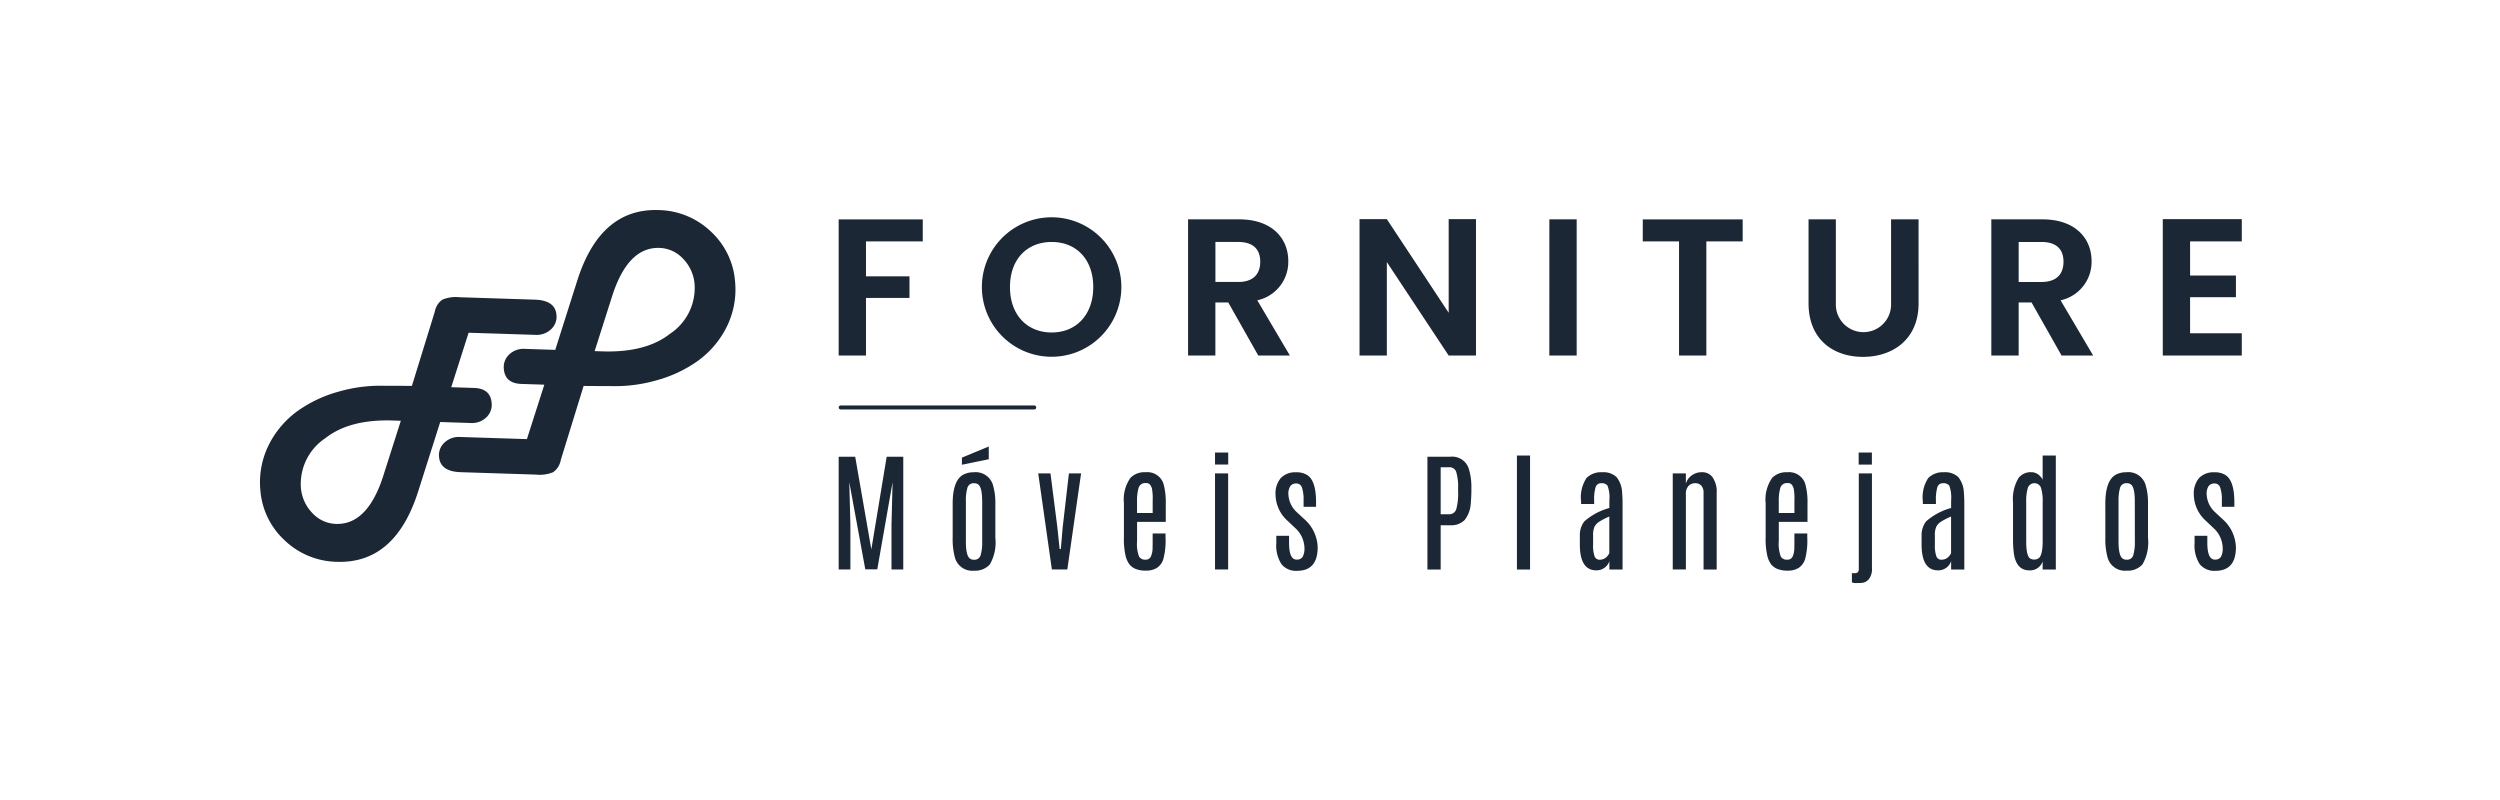 <svg xmlns="http://www.w3.org/2000/svg" width="250" height="80" viewBox="0 0 250 80">
  <g id="forniture" transform="translate(-647 -2738)">
    <rect id="Retângulo_15" data-name="Retângulo 15" width="250" height="80" transform="translate(647 2738)" fill="#fff"/>
    <g id="Camada_x0020_1" transform="translate(673 2757.233)">
      <g id="_1877344592816" transform="translate(0 1.767)">
        <path id="Caminho_17" data-name="Caminho 17" d="M107.154,31.353H87.807a.2.2,0,1,0,0,.4h19.348a.2.2,0,1,0,0-.4Z" transform="translate(-29.733 -11.808)" fill="#1b2734"/>
        <path id="Caminho_18" data-name="Caminho 18" d="M87.6,16.7h2.731V10.942h4.35V8.777h-4.35V5.285h5.677v-2.2H87.6ZM115.868,9.85a6.973,6.973,0,0,0-13.947,0,6.973,6.973,0,1,0,13.947,0Zm-11.138,0c0-2.77,1.7-4.506,4.174-4.506,2.457,0,4.154,1.736,4.154,4.506s-1.7,4.545-4.154,4.545c-2.477,0-4.174-1.775-4.174-4.545Zm25.026-2.536c0,1.229-.682,2.029-2.2,2.029h-2.282v-4h2.282C129.074,5.344,129.757,6.1,129.757,7.314ZM122.54,3.082V16.7h2.731V11.391h1.288l3,5.306h3.16l-3.257-5.52a3.932,3.932,0,0,0,3.1-3.921c0-2.282-1.639-4.174-4.915-4.174H122.54Zm26.061-.02v9.363l-6.184-9.363h-2.731V16.7h2.731V7.353L148.6,16.7h2.731V3.062H148.6ZM158.665,16.7H161.4V3.082h-2.731Zm9.343-11.411h3.628V16.7h2.731V5.285H178v-2.2h-9.988Zm16.58,6.2c0,3.589,2.458,5.345,5.442,5.345s5.56-1.756,5.56-5.345V3.082h-2.75v8.427a2.762,2.762,0,1,1-5.521,0V3.082h-2.731v8.407Zm25.494-4.174c0,1.229-.682,2.029-2.2,2.029H205.6v-4h2.282C209.4,5.344,210.083,6.1,210.083,7.314Zm-7.217-4.232V16.7H205.6V11.391h1.288l3,5.306h3.16l-3.257-5.52a3.932,3.932,0,0,0,3.1-3.921c0-2.282-1.639-4.174-4.916-4.174h-5.11Zm25.046-.02h-7.9V16.7h7.9V14.473h-5.169V10.864h4.584V8.7h-4.584V5.285h5.169Z" transform="translate(-29.733 -2.147)" fill="#1b2734"/>
        <path id="Caminho_19" data-name="Caminho 19" d="M92.4,38.592h1.66V49.867H92.883V45.345l.109-4.216-1.531,8.719h-1.2l-1.6-8.719.11,4.216v4.522H87.6V38.592h1.653l1.614,9.27Zm6.6,4.7q0-2.34,1.075-2.915a2.148,2.148,0,0,1,1.013-.23,1.8,1.8,0,0,1,1.922,1.21,6.21,6.21,0,0,1,.258,1.936v3.4a4.412,4.412,0,0,1-.546,2.66,1.966,1.966,0,0,1-1.575.634A1.8,1.8,0,0,1,99.232,48.7,6.934,6.934,0,0,1,99,46.69Zm2.948-.263q0-1.37-.392-1.666a.666.666,0,0,0-.416-.12.635.635,0,0,0-.669.468,4.492,4.492,0,0,0-.151,1.319v4.03q0,1.414.4,1.71a.645.645,0,0,0,.4.122h.026a.628.628,0,0,0,.656-.479,4.686,4.686,0,0,0,.151-1.354v-4.03ZM99.924,38.68l2.685-1.113v1.275l-2.685.551Zm10.7,1.576h1.218l-1.377,9.611H108.92l-1.365-9.611h1.225l.691,5.415.225,2.145h.12L110,45.665Zm5.5,2.981a3.769,3.769,0,0,1,.654-2.532,1.949,1.949,0,0,1,1.513-.562,1.689,1.689,0,0,1,1.819,1.249,7.118,7.118,0,0,1,.2,1.9v1.813h-2.87v1.916a3.591,3.591,0,0,0,.2,1.556.69.69,0,0,0,.628.308.558.558,0,0,0,.573-.359,2.15,2.15,0,0,0,.151-.778q.007-.42.007-.709v-.776h1.288v.412a7.262,7.262,0,0,1-.217,2.145,1.618,1.618,0,0,1-.649.888,2,2,0,0,1-1.08.273,2.677,2.677,0,0,1-1.03-.164,1.591,1.591,0,0,1-.614-.433,2.376,2.376,0,0,1-.4-.857,7.492,7.492,0,0,1-.173-1.9v-3.4ZM119,42.992a5.689,5.689,0,0,0-.074-1.236,1.46,1.46,0,0,0-.188-.371.484.484,0,0,0-.417-.16.682.682,0,0,0-.731.484,4.558,4.558,0,0,0-.153,1.329v1.179H119Zm6.235-2.736h1.312v9.611h-1.312Zm0-2.088h1.319v1.206h-1.319ZM135.5,47.663Q135.491,50,133.44,50a1.864,1.864,0,0,1-1.557-.66,3.447,3.447,0,0,1-.519-2.121v-.724h1.275v.717q0,1.667.756,1.666a.671.671,0,0,0,.6-.269,1.765,1.765,0,0,0,.182-.936,2.772,2.772,0,0,0-.96-1.985c-.048-.048-.16-.153-.335-.318s-.289-.275-.345-.33a3.581,3.581,0,0,1-1.249-2.633,2.374,2.374,0,0,1,.538-1.7,2.019,2.019,0,0,1,1.531-.56,1.975,1.975,0,0,1,1.1.276c.591.382.883,1.292.883,2.722V43.6h-1.248v-.667a3.589,3.589,0,0,0-.164-1.253.571.571,0,0,0-.56-.414.708.708,0,0,0-.595.252,1.377,1.377,0,0,0-.2.844,2.565,2.565,0,0,0,.877,1.808l.694.645a3.89,3.89,0,0,1,1.358,2.845Zm10.975-9.071h2.268a1.743,1.743,0,0,1,1.883,1.243,6.084,6.084,0,0,1,.245,1.826,15.435,15.435,0,0,1-.059,1.57,2.965,2.965,0,0,1-.608,1.682,1.879,1.879,0,0,1-1.461.529H147.8v4.426h-1.325Zm3.068,3.184a5.24,5.24,0,0,0-.182-1.646.7.7,0,0,0-.721-.488h-.84v4.7h.807a.727.727,0,0,0,.75-.495,6.052,6.052,0,0,0,.186-1.852Zm5.882-3.306h1.313v11.4h-1.313V38.47Zm9.239,6.1a6.626,6.626,0,0,0-1.076.564,1.343,1.343,0,0,0-.407.463,2.033,2.033,0,0,0-.137.875v.89a3.328,3.328,0,0,0,.146,1.183.514.514,0,0,0,.505.344.953.953,0,0,0,.617-.207,1.136,1.136,0,0,0,.352-.453V44.569Zm-2.825-1.531a3.517,3.517,0,0,1,.544-2.32,2.036,2.036,0,0,1,1.55-.575,1.909,1.909,0,0,1,1.457.486,2.632,2.632,0,0,1,.556,1.563q.043.463.044,1.135v6.541h-1.319v-.833a1.349,1.349,0,0,1-1.308.916q-1.634,0-1.646-2.55v-.936a2.243,2.243,0,0,1,.452-1.412,6.259,6.259,0,0,1,2.5-1.336v-.741a3.414,3.414,0,0,0-.18-1.486.7.7,0,0,0-.612-.25.564.564,0,0,0-.579.378,4.254,4.254,0,0,0-.149,1.365v.332h-1.305v-.275Zm10.481-1.762a1.514,1.514,0,0,1,.562-.8,1.688,1.688,0,0,1,1.076-.338,1.249,1.249,0,0,1,1.043.523,2.514,2.514,0,0,1,.4,1.546v7.662h-1.312V42.212a1.037,1.037,0,0,0-.226-.73.8.8,0,0,0-.62-.243.875.875,0,0,0-.661.275,1.157,1.157,0,0,0-.262.826v7.527h-1.312V40.256h1.312v1.019Zm7.977,1.961a3.772,3.772,0,0,1,.654-2.532,1.948,1.948,0,0,1,1.513-.562,1.689,1.689,0,0,1,1.819,1.249,7.091,7.091,0,0,1,.2,1.9v1.813h-2.869v1.916a3.6,3.6,0,0,0,.2,1.556.69.69,0,0,0,.628.308.558.558,0,0,0,.573-.359,2.165,2.165,0,0,0,.151-.778q.007-.42.007-.709v-.776h1.288v.412a7.268,7.268,0,0,1-.216,2.145,1.621,1.621,0,0,1-.649.888,2,2,0,0,1-1.081.273,2.677,2.677,0,0,1-1.03-.164,1.6,1.6,0,0,1-.614-.433,2.376,2.376,0,0,1-.4-.857,7.492,7.492,0,0,1-.173-1.9v-3.4Zm2.878-.244a5.668,5.668,0,0,0-.075-1.236,1.441,1.441,0,0,0-.188-.371.481.481,0,0,0-.418-.16.682.682,0,0,0-.73.484,4.531,4.531,0,0,0-.153,1.329v1.179h1.564Zm5.784,7.234a1.337,1.337,0,0,0,.186.013,1.2,1.2,0,0,0,.149-.007c.212-.022.319-.164.319-.429V40.256h1.314v9.482a1.611,1.611,0,0,1-.31,1.1,1.063,1.063,0,0,1-.754.372c-.091.009-.256.013-.49.013a.938.938,0,0,1-.451-.07v-.923h.037Zm.641-12.058h1.321v1.206H189.6Zm9.24,6.4a6.611,6.611,0,0,0-1.075.564,1.336,1.336,0,0,0-.407.463,2.033,2.033,0,0,0-.137.875v.89a3.312,3.312,0,0,0,.146,1.183.513.513,0,0,0,.505.344.952.952,0,0,0,.616-.207,1.136,1.136,0,0,0,.352-.453V44.569Zm-2.825-1.531a3.517,3.517,0,0,1,.544-2.32,2.037,2.037,0,0,1,1.55-.575,1.909,1.909,0,0,1,1.457.486,2.632,2.632,0,0,1,.555,1.563c.028.308.044.687.044,1.135v6.541h-1.319v-.833a1.347,1.347,0,0,1-1.307.916q-1.634,0-1.647-2.55v-.936a2.247,2.247,0,0,1,.452-1.412,6.264,6.264,0,0,1,2.5-1.336v-.741a3.429,3.429,0,0,0-.179-1.486.7.7,0,0,0-.612-.25.564.564,0,0,0-.579.378,4.254,4.254,0,0,0-.149,1.365v.332h-1.306Zm11.982-4.568h1.318v11.4h-1.318v-.807a1.322,1.322,0,0,1-1.328.89q-1.325,0-1.557-1.749a11.167,11.167,0,0,1-.077-1.408V43.161A4.063,4.063,0,0,1,205.6,40.7a1.533,1.533,0,0,1,1.268-.562,1.134,1.134,0,0,1,.663.21,1.407,1.407,0,0,1,.466.545V38.47ZM208,43.141a4.416,4.416,0,0,0-.17-1.454.7.7,0,0,0-1.307,0,4.633,4.633,0,0,0-.168,1.482v3.884c0,.94.122,1.507.371,1.7a.8.8,0,0,0,.9-.033Q208,48.408,208,47Zm6.265.147q0-2.34,1.075-2.915a2.148,2.148,0,0,1,1.013-.23,1.8,1.8,0,0,1,1.922,1.21,6.19,6.19,0,0,1,.258,1.936v3.4a4.407,4.407,0,0,1-.546,2.66,1.966,1.966,0,0,1-1.575.634A1.8,1.8,0,0,1,214.5,48.7a6.908,6.908,0,0,1-.232-2.012Zm2.948-.263q0-1.37-.391-1.666a.668.668,0,0,0-.416-.12.635.635,0,0,0-.669.468,4.492,4.492,0,0,0-.151,1.319v4.03q0,1.414.4,1.71a.648.648,0,0,0,.4.122h.026a.628.628,0,0,0,.656-.479,4.685,4.685,0,0,0,.151-1.354Zm10.111,4.638Q227.318,50,225.266,50a1.864,1.864,0,0,1-1.556-.66,3.451,3.451,0,0,1-.519-2.121v-.724h1.275v.717q0,1.667.756,1.666a.673.673,0,0,0,.6-.269,1.773,1.773,0,0,0,.181-.936,2.772,2.772,0,0,0-.96-1.985c-.048-.048-.16-.153-.334-.318s-.289-.275-.345-.33a3.58,3.58,0,0,1-1.249-2.633,2.374,2.374,0,0,1,.538-1.7,2.019,2.019,0,0,1,1.531-.56,1.974,1.974,0,0,1,1.1.276c.591.382.884,1.292.884,2.722V43.6h-1.249v-.667a3.592,3.592,0,0,0-.164-1.253.571.571,0,0,0-.56-.414.706.706,0,0,0-.595.252,1.368,1.368,0,0,0-.2.844,2.561,2.561,0,0,0,.877,1.808l.693.645A3.888,3.888,0,0,1,227.324,47.663Z" transform="translate(-29.733 -13.918)" fill="#1b2734"/>
        <g id="Grupo_16" data-name="Grupo 16">
          <path id="Caminho_20" data-name="Caminho 20" d="M19.124,23.97l1.894.061.381.012q1.631.053,1.762,1.47a1.73,1.73,0,0,1-.53,1.476,2.085,2.085,0,0,1-1.588.56l-.381-.013-2.641-.085-2.21,6.96q-2.3,7.21-8.114,7.02A7.765,7.765,0,0,1,2.483,39.3a7.6,7.6,0,0,1-2.446-5.02A8.37,8.37,0,0,1,.814,29.87a9.334,9.334,0,0,1,2.975-3.543,12.98,12.98,0,0,1,4.024-1.9,15.067,15.067,0,0,1,4.668-.6l2.064.006.645.006,2.168-7.026.123-.407a1.875,1.875,0,0,1,.751-1.188,3.485,3.485,0,0,1,1.726-.245l7.532.242q2.022.065,2.156,1.513a1.7,1.7,0,0,1-.538,1.446,2.084,2.084,0,0,1-1.578.561l-.4-.013-6.269-.2L19.124,23.97Zm-5.041,3.355-.791-.025q-4.338-.14-6.755,1.766A5.493,5.493,0,0,0,4.088,34a4.1,4.1,0,0,0,1.147,2.553A3.35,3.35,0,0,0,7.608,37.64q3.172.1,4.746-4.888l1.729-5.427Z" transform="translate(0 -6.249)" fill="#1b2734"/>
          <path id="Caminho_21" data-name="Caminho 21" d="M37.617,19.234l-1.894-.061-.381-.012q-1.631-.053-1.762-1.47a1.73,1.73,0,0,1,.53-1.476,2.085,2.085,0,0,1,1.588-.56l.381.013,2.64.085,2.21-6.959q2.3-7.21,8.114-7.02A7.765,7.765,0,0,1,54.258,3.9,7.6,7.6,0,0,1,56.7,8.919a8.37,8.37,0,0,1-.778,4.415,9.335,9.335,0,0,1-2.975,3.543,12.973,12.973,0,0,1-4.024,1.9,15.065,15.065,0,0,1-4.667.6L42.2,19.367l-.645-.006-2.168,7.026-.122.407a1.878,1.878,0,0,1-.752,1.188,3.485,3.485,0,0,1-1.726.245l-7.532-.242q-2.022-.065-2.156-1.513a1.7,1.7,0,0,1,.538-1.446,2.084,2.084,0,0,1,1.578-.561l.4.013,6.269.2,1.742-5.446Zm5.041-3.355.792.025q4.337.14,6.754-1.766A5.493,5.493,0,0,0,52.653,9.2a4.1,4.1,0,0,0-1.147-2.553,3.35,3.35,0,0,0-2.373-1.089q-3.172-.1-4.746,4.888Z" transform="translate(-9.193 -1.767)" fill="#1b2734"/>
        </g>
      </g>
    </g>
  </g>
</svg>
